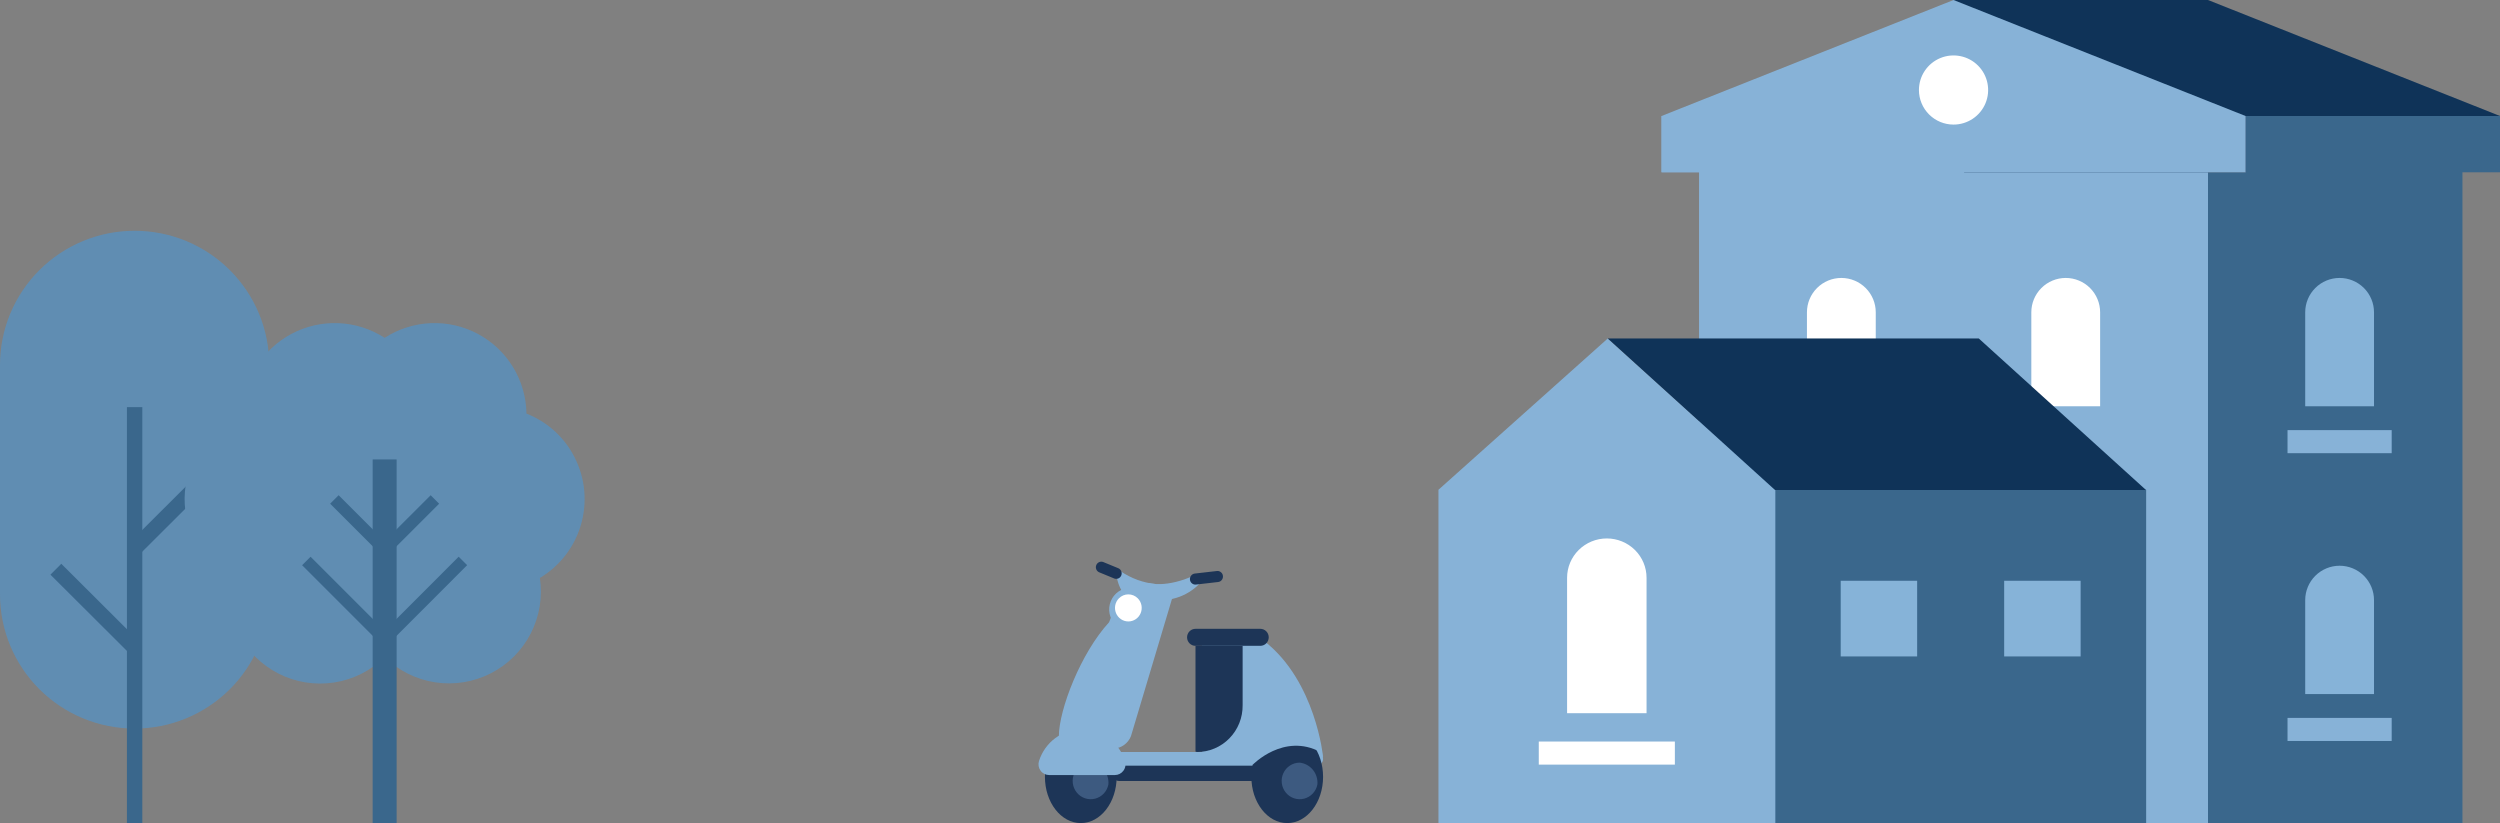 <svg xmlns="http://www.w3.org/2000/svg" width="325" height="107" viewBox="0 0 325 107" fill="none"><rect x="0" y="0" width="325" height="107" fill="#808080" stroke="none"/><g clip-path="url(#clip0_2340_445)"><path d="M325 15.079V22.398H320.12V107H287.04V22.398H291.92V15.079H325Z" fill="#3A678C"></path><path d="M291.92 15.079V22.398H287.04V107H220.875V22.398H216V15.079H291.92Z" fill="#87B2D7"></path><path d="M297.379 57.415H310.919" stroke="#87B2D7" stroke-width="3" stroke-miterlimit="10"></path><path d="M308.621 52.814H299.677V40.601C299.677 39.416 300.148 38.28 300.987 37.442C301.825 36.604 302.963 36.133 304.149 36.133C305.335 36.133 306.473 36.604 307.311 37.442C308.15 38.28 308.621 39.416 308.621 40.601V52.814Z" fill="#86B3D8"></path><path d="M297.379 94.827H310.919" stroke="#87B2D7" stroke-width="3" stroke-miterlimit="10"></path><path d="M308.621 90.227H299.677V78.014C299.677 76.829 300.148 75.693 300.987 74.855C301.825 74.017 302.963 73.546 304.149 73.546C305.335 73.546 306.473 74.017 307.311 74.855C308.15 75.693 308.621 76.829 308.621 78.014V90.227Z" fill="#86B3D8"></path><path d="M243.848 52.814H234.903V40.601C234.903 39.416 235.374 38.28 236.213 37.442C237.052 36.604 238.189 36.133 239.376 36.133C240.562 36.133 241.699 36.604 242.538 37.442C243.377 38.28 243.848 39.416 243.848 40.601V52.814Z" fill="white"></path><path d="M273.016 52.814H264.072V40.601C264.072 39.416 264.543 38.28 265.382 37.442C266.221 36.604 267.358 36.133 268.544 36.133C269.731 36.133 270.868 36.604 271.707 37.442C272.546 38.28 273.017 39.416 273.017 40.601L273.016 52.814Z" fill="white"></path><path d="M324.999 15.079H291.92V22.398H255.338L253.959 0H287.039L324.999 15.079Z" fill="#0F3358"></path><path d="M291.92 15.079V22.398H215.999V15.079L253.96 0.001L291.92 15.079Z" fill="#87B2D7"></path><path d="M249.462 11.701C249.462 10.813 249.726 9.944 250.22 9.205C250.714 8.466 251.417 7.89 252.239 7.549C253.061 7.209 253.965 7.12 254.838 7.294C255.711 7.467 256.512 7.895 257.141 8.524C257.77 9.152 258.199 9.953 258.372 10.825C258.546 11.697 258.457 12.6 258.116 13.421C257.776 14.242 257.199 14.944 256.46 15.438C255.72 15.932 254.85 16.196 253.96 16.196C252.767 16.196 251.623 15.722 250.779 14.879C249.936 14.037 249.462 12.893 249.462 11.701Z" fill="white"></path></g><g clip-path="url(#clip1_2340_445)"><path d="M279 63.672H230.774V107H279V63.672Z" fill="#3A678C"></path><path d="M230.774 63.672V107H186.997V63.672L208.884 44.114L209.011 44.001L230.202 63.154L230.774 63.672Z" fill="#87B2D7"></path><path d="M278.975 63.696H230.747L209.011 44.001H257.24L278.975 63.696Z" fill="#0F3358"></path><path d="M208.887 69.998C207.517 69.998 206.203 70.537 205.234 71.496C204.265 72.454 203.721 73.755 203.721 75.111V92.72H214.052V75.111C214.052 73.755 213.508 72.454 212.539 71.496C211.57 70.537 210.256 69.998 208.887 69.998Z" fill="white"></path><path d="M200.041 97.9H217.732" stroke="white" stroke-width="3" stroke-miterlimit="10"></path><path d="M249.23 75.5H239.292V85.336H249.23V75.5Z" fill="#86B3D8"></path><path d="M270.481 75.5H260.543V85.336H270.481V75.5Z" fill="#86B3D8"></path></g><path d="M163.395 101.533H145.53C145.211 101.533 144.906 101.405 144.681 101.177C144.456 100.949 144.33 100.639 144.33 100.317C144.33 99.994 144.456 99.684 144.681 99.456C144.906 99.228 145.211 99.1 145.53 99.1H163.395C163.714 99.1 164.019 99.228 164.244 99.456C164.469 99.684 164.595 99.994 164.595 100.317C164.595 100.639 164.469 100.949 164.244 101.177C164.019 101.405 163.714 101.533 163.395 101.533Z" fill="#1D3557"></path><path d="M145.165 100.99C145.165 104.31 143.077 107.001 140.503 107.001C137.929 107.001 135.841 104.31 135.841 100.99C135.841 97.669 137.929 94.979 140.503 94.979C143.077 94.979 145.165 97.67 145.165 100.99Z" fill="#1D3557"></path><path d="M144.091 101.985C144.005 102.426 143.796 102.834 143.49 103.16C143.184 103.486 142.793 103.718 142.362 103.827C141.931 103.937 141.479 103.92 141.057 103.779C140.635 103.638 140.262 103.379 139.98 103.031C139.698 102.683 139.519 102.261 139.464 101.815C139.409 101.368 139.48 100.914 139.67 100.507C139.859 100.1 140.158 99.755 140.533 99.514C140.908 99.272 141.342 99.144 141.786 99.143C142.461 99.216 143.081 99.555 143.512 100.086C143.943 100.618 144.151 101.299 144.091 101.985Z" fill="#3D5A80"></path><path d="M172 98.39C172 98.39 171.062 88.614 164.401 83.378L156.269 83.678V98.041L172 98.39Z" fill="#87B2D7"></path><path d="M163.844 83.958H155.409C155.12 83.958 154.842 83.841 154.638 83.634C154.433 83.427 154.318 83.145 154.318 82.852C154.318 82.558 154.433 82.277 154.638 82.07C154.842 81.862 155.12 81.746 155.409 81.746H163.844C164.133 81.746 164.411 81.862 164.615 82.07C164.82 82.277 164.935 82.558 164.935 82.852C164.935 83.145 164.82 83.427 164.615 83.634C164.411 83.841 164.133 83.958 163.844 83.958Z" fill="#1D3557"></path><path d="M171.126 99.536H141.798C141.566 99.536 141.344 99.443 141.18 99.277C141.016 99.111 140.924 98.885 140.924 98.65C140.924 98.415 141.016 98.19 141.18 98.024C141.344 97.858 141.566 97.764 141.798 97.764H171.126C171.357 97.764 171.58 97.858 171.744 98.024C171.907 98.19 171.999 98.415 171.999 98.65C171.999 98.885 171.907 99.111 171.744 99.277C171.58 99.443 171.357 99.536 171.126 99.536Z" fill="#87B2D7"></path><path d="M136.387 100.756C136.171 100.756 135.957 100.705 135.763 100.606C135.569 100.507 135.401 100.363 135.273 100.186C135.144 100.009 135.059 99.804 135.023 99.587C134.987 99.37 135.002 99.148 135.067 98.938C135.447 97.737 136.193 96.689 137.199 95.945C138.204 95.202 139.417 94.801 140.661 94.801C141.906 94.801 143.118 95.202 144.123 95.945C145.129 96.689 145.875 97.737 146.256 98.938C146.32 99.148 146.335 99.37 146.299 99.587C146.264 99.804 146.178 100.009 146.049 100.186C145.921 100.363 145.753 100.507 145.559 100.606C145.365 100.705 145.152 100.756 144.935 100.756H136.387Z" fill="#87B2D7"></path><path d="M155.601 97.76L155.414 97.704V83.958H161.542V91.678C161.551 92.474 161.405 93.265 161.111 94.003C160.816 94.742 160.38 95.413 159.827 95.979C159.274 96.545 158.616 96.994 157.891 97.3C157.165 97.605 156.387 97.762 155.601 97.76Z" fill="#1D3557"></path><path d="M172 100.99C172 104.31 169.913 107.001 167.338 107.001C164.764 107.001 162.677 104.31 162.677 100.99C162.677 97.669 164.764 94.979 167.338 94.979C169.913 94.979 172 97.67 172 100.99Z" fill="#1D3557"></path><path d="M171.262 101.985C171.175 102.426 170.966 102.834 170.66 103.16C170.354 103.486 169.963 103.718 169.532 103.827C169.102 103.937 168.649 103.92 168.227 103.779C167.806 103.638 167.432 103.379 167.15 103.031C166.868 102.683 166.689 102.261 166.634 101.815C166.579 101.368 166.651 100.914 166.84 100.507C167.029 100.1 167.328 99.755 167.703 99.514C168.078 99.272 168.513 99.144 168.957 99.143C169.632 99.216 170.251 99.555 170.682 100.086C171.113 100.618 171.321 101.299 171.262 101.985Z" fill="#3D5A80"></path><path d="M162.835 99.434C162.835 99.434 166.894 95.202 171.678 97.777L166.943 90.527L162.172 97.967L162.835 99.434Z" fill="#87B2D7"></path><path d="M150.233 75.926C148.624 75.76 147.079 75.201 145.73 74.297L144.005 73.669C143.87 73.638 143.729 73.659 143.609 73.73C143.489 73.801 143.401 73.915 143.362 74.049C143.241 74.354 143.367 74.453 143.606 74.554L145.225 75.246C145.225 75.246 145.949 79.23 149.269 77.84L150.233 75.926Z" fill="#87B2D7"></path><path d="M149.337 75.791C149.337 75.791 151.66 76.521 155.489 74.693L157.947 74.584C159.034 74.442 158.783 75.604 158.29 75.543L156.023 75.791C155.166 76.705 154.087 77.374 152.894 77.73C151.702 78.087 150.437 78.118 149.229 77.822L149.337 75.791Z" fill="#87B2D7"></path><path d="M144.813 97.317H138.694C138.501 97.332 138.307 97.293 138.132 97.205C137.958 97.118 137.81 96.985 137.704 96.82C137.598 96.655 137.537 96.464 137.528 96.267C137.519 96.07 137.562 95.875 137.653 95.7C137.661 92.251 140.503 84.884 144.182 80.892L145.76 76.783C146.082 75.893 145.472 76.097 146.366 76.097H152.485C153.38 76.097 152.775 76.655 152.453 77.545L147.025 95.7C146.844 96.154 146.54 96.546 146.148 96.832C145.757 97.118 145.294 97.286 144.813 97.317Z" fill="#87B2D7"></path><path d="M149.746 79.226C149.746 79.783 149.584 80.328 149.278 80.791C148.973 81.254 148.54 81.615 148.032 81.828C147.525 82.041 146.967 82.096 146.428 81.988C145.889 81.879 145.394 81.611 145.006 81.217C144.618 80.823 144.353 80.322 144.246 79.776C144.139 79.23 144.194 78.663 144.404 78.149C144.614 77.635 144.97 77.195 145.427 76.885C145.884 76.576 146.42 76.411 146.97 76.411C147.706 76.411 148.412 76.707 148.933 77.236C149.454 77.763 149.746 78.48 149.746 79.226Z" fill="#87B2D7"></path><path d="M147.913 77.783C148.156 78.029 148.322 78.343 148.389 78.685C148.455 79.026 148.421 79.38 148.29 79.702C148.158 80.023 147.936 80.299 147.65 80.492C147.365 80.685 147.029 80.789 146.685 80.789C146.342 80.789 146.006 80.685 145.721 80.492C145.435 80.299 145.213 80.023 145.081 79.702C144.95 79.38 144.915 79.026 144.982 78.685C145.049 78.343 145.215 78.029 145.457 77.783C145.619 77.62 145.81 77.49 146.021 77.401C146.231 77.313 146.457 77.267 146.685 77.267C146.913 77.267 147.139 77.313 147.35 77.401C147.561 77.49 147.752 77.62 147.913 77.783Z" fill="white"></path><path d="M158.356 75.662L155.479 75.993C155.292 76.015 155.104 75.96 154.957 75.841C154.809 75.722 154.714 75.549 154.693 75.359C154.672 75.169 154.726 74.978 154.843 74.829C154.961 74.68 155.132 74.583 155.319 74.562L158.195 74.231C158.288 74.22 158.382 74.228 158.472 74.254C158.561 74.28 158.645 74.324 158.718 74.383C158.791 74.442 158.852 74.515 158.897 74.597C158.942 74.68 158.971 74.771 158.981 74.865C158.992 74.959 158.984 75.054 158.958 75.145C158.933 75.236 158.889 75.321 158.831 75.395C158.773 75.469 158.701 75.531 158.62 75.577C158.538 75.623 158.448 75.652 158.356 75.662Z" fill="#1D3557"></path><path d="M144.881 75.216L142.865 74.387C142.702 74.308 142.575 74.168 142.51 73.998C142.444 73.826 142.446 73.636 142.514 73.467C142.582 73.297 142.712 73.16 142.876 73.083C143.041 73.007 143.228 72.997 143.399 73.055L145.415 73.884C145.578 73.963 145.705 74.103 145.771 74.274C145.836 74.445 145.834 74.635 145.766 74.804C145.698 74.974 145.569 75.112 145.404 75.188C145.24 75.264 145.053 75.274 144.881 75.216Z" fill="#1D3557"></path><path d="M17.5 94.715C15.202 94.715 12.927 94.263 10.803 93.387C8.68 92.51 6.751 91.225 5.126 89.605C3.501 87.985 2.212 86.062 1.332 83.945C0.453 81.829 -2.46047e-09 79.56 0 77.269V47.446C0 42.819 1.844 38.382 5.126 35.11C8.407 31.838 12.859 30 17.5 30C22.141 30 26.593 31.838 29.874 35.11C33.156 38.382 35 42.819 35 47.446V77.267C35 79.558 34.548 81.827 33.669 83.944C32.789 86.06 31.5 87.984 29.875 89.604C28.25 91.224 26.321 92.51 24.198 93.386C22.075 94.263 19.799 94.715 17.5 94.715Z" fill="#608DB2"></path><path d="M17.5 107V52.928" stroke="#3A678C" stroke-width="2" stroke-miterlimit="10"></path><path d="M17.5 71.295L25.493 63.326" stroke="#3A678C" stroke-width="2" stroke-miterlimit="10"></path><path d="M17.5 84.205L7.262 73.999" stroke="#3A678C" stroke-width="2" stroke-miterlimit="10"></path><path d="M74.402 58.902C73.055 56.564 70.953 54.754 68.441 53.769C68.409 51.635 67.807 49.549 66.696 47.727C65.586 45.906 64.007 44.415 62.125 43.409C60.243 42.404 58.126 41.921 55.994 42.011C53.862 42.101 51.794 42.76 50.003 43.92C48.212 42.76 46.143 42.1 44.011 42.011C41.879 41.921 39.761 42.404 37.879 43.409C35.997 44.414 34.419 45.905 33.308 47.727C32.197 49.549 31.594 51.635 31.563 53.769C29.486 54.587 27.681 55.971 26.352 57.764C25.022 59.556 24.221 61.685 24.04 63.909C23.858 66.133 24.303 68.364 25.325 70.348C26.346 72.332 27.903 73.991 29.819 75.135C29.442 77.614 29.855 80.149 31 82.38C32.145 84.611 33.964 86.424 36.198 87.563C38.432 88.701 40.968 89.107 43.446 88.723C45.924 88.339 48.218 87.183 50.003 85.422C51.79 87.175 54.083 88.322 56.557 88.702C59.032 89.081 61.564 88.674 63.794 87.537C66.025 86.4 67.842 84.592 68.989 82.366C70.136 80.141 70.555 77.612 70.187 75.135C72.879 73.523 74.829 70.918 75.617 67.881C76.405 64.844 75.968 61.619 74.399 58.902" fill="#608DB2"></path><path d="M51.562 59.726H48.446V107H51.562V59.726Z" fill="#3A678C"></path><path d="M59.627 72.373L49.457 82.554L50.558 83.655L60.729 73.473L59.627 72.373Z" fill="#3A678C"></path><path d="M40.375 72.376L39.274 73.477L49.449 83.651L50.55 82.55L40.375 72.376Z" fill="#3A678C"></path><path d="M44.02 64.378L42.919 65.48L49.45 72.01L50.552 70.909L44.02 64.378Z" fill="#3A678C"></path><path d="M55.986 64.38L49.452 70.908L50.553 72.01L57.088 65.483L55.986 64.38Z" fill="#3A678C"></path><defs><clipPath id="clip0_2340_445"><rect width="109" height="107" fill="white" transform="translate(216)"></rect></clipPath><clipPath id="clip1_2340_445"><rect width="92" height="63" fill="white" transform="translate(187 44)"></rect></clipPath></defs></svg>